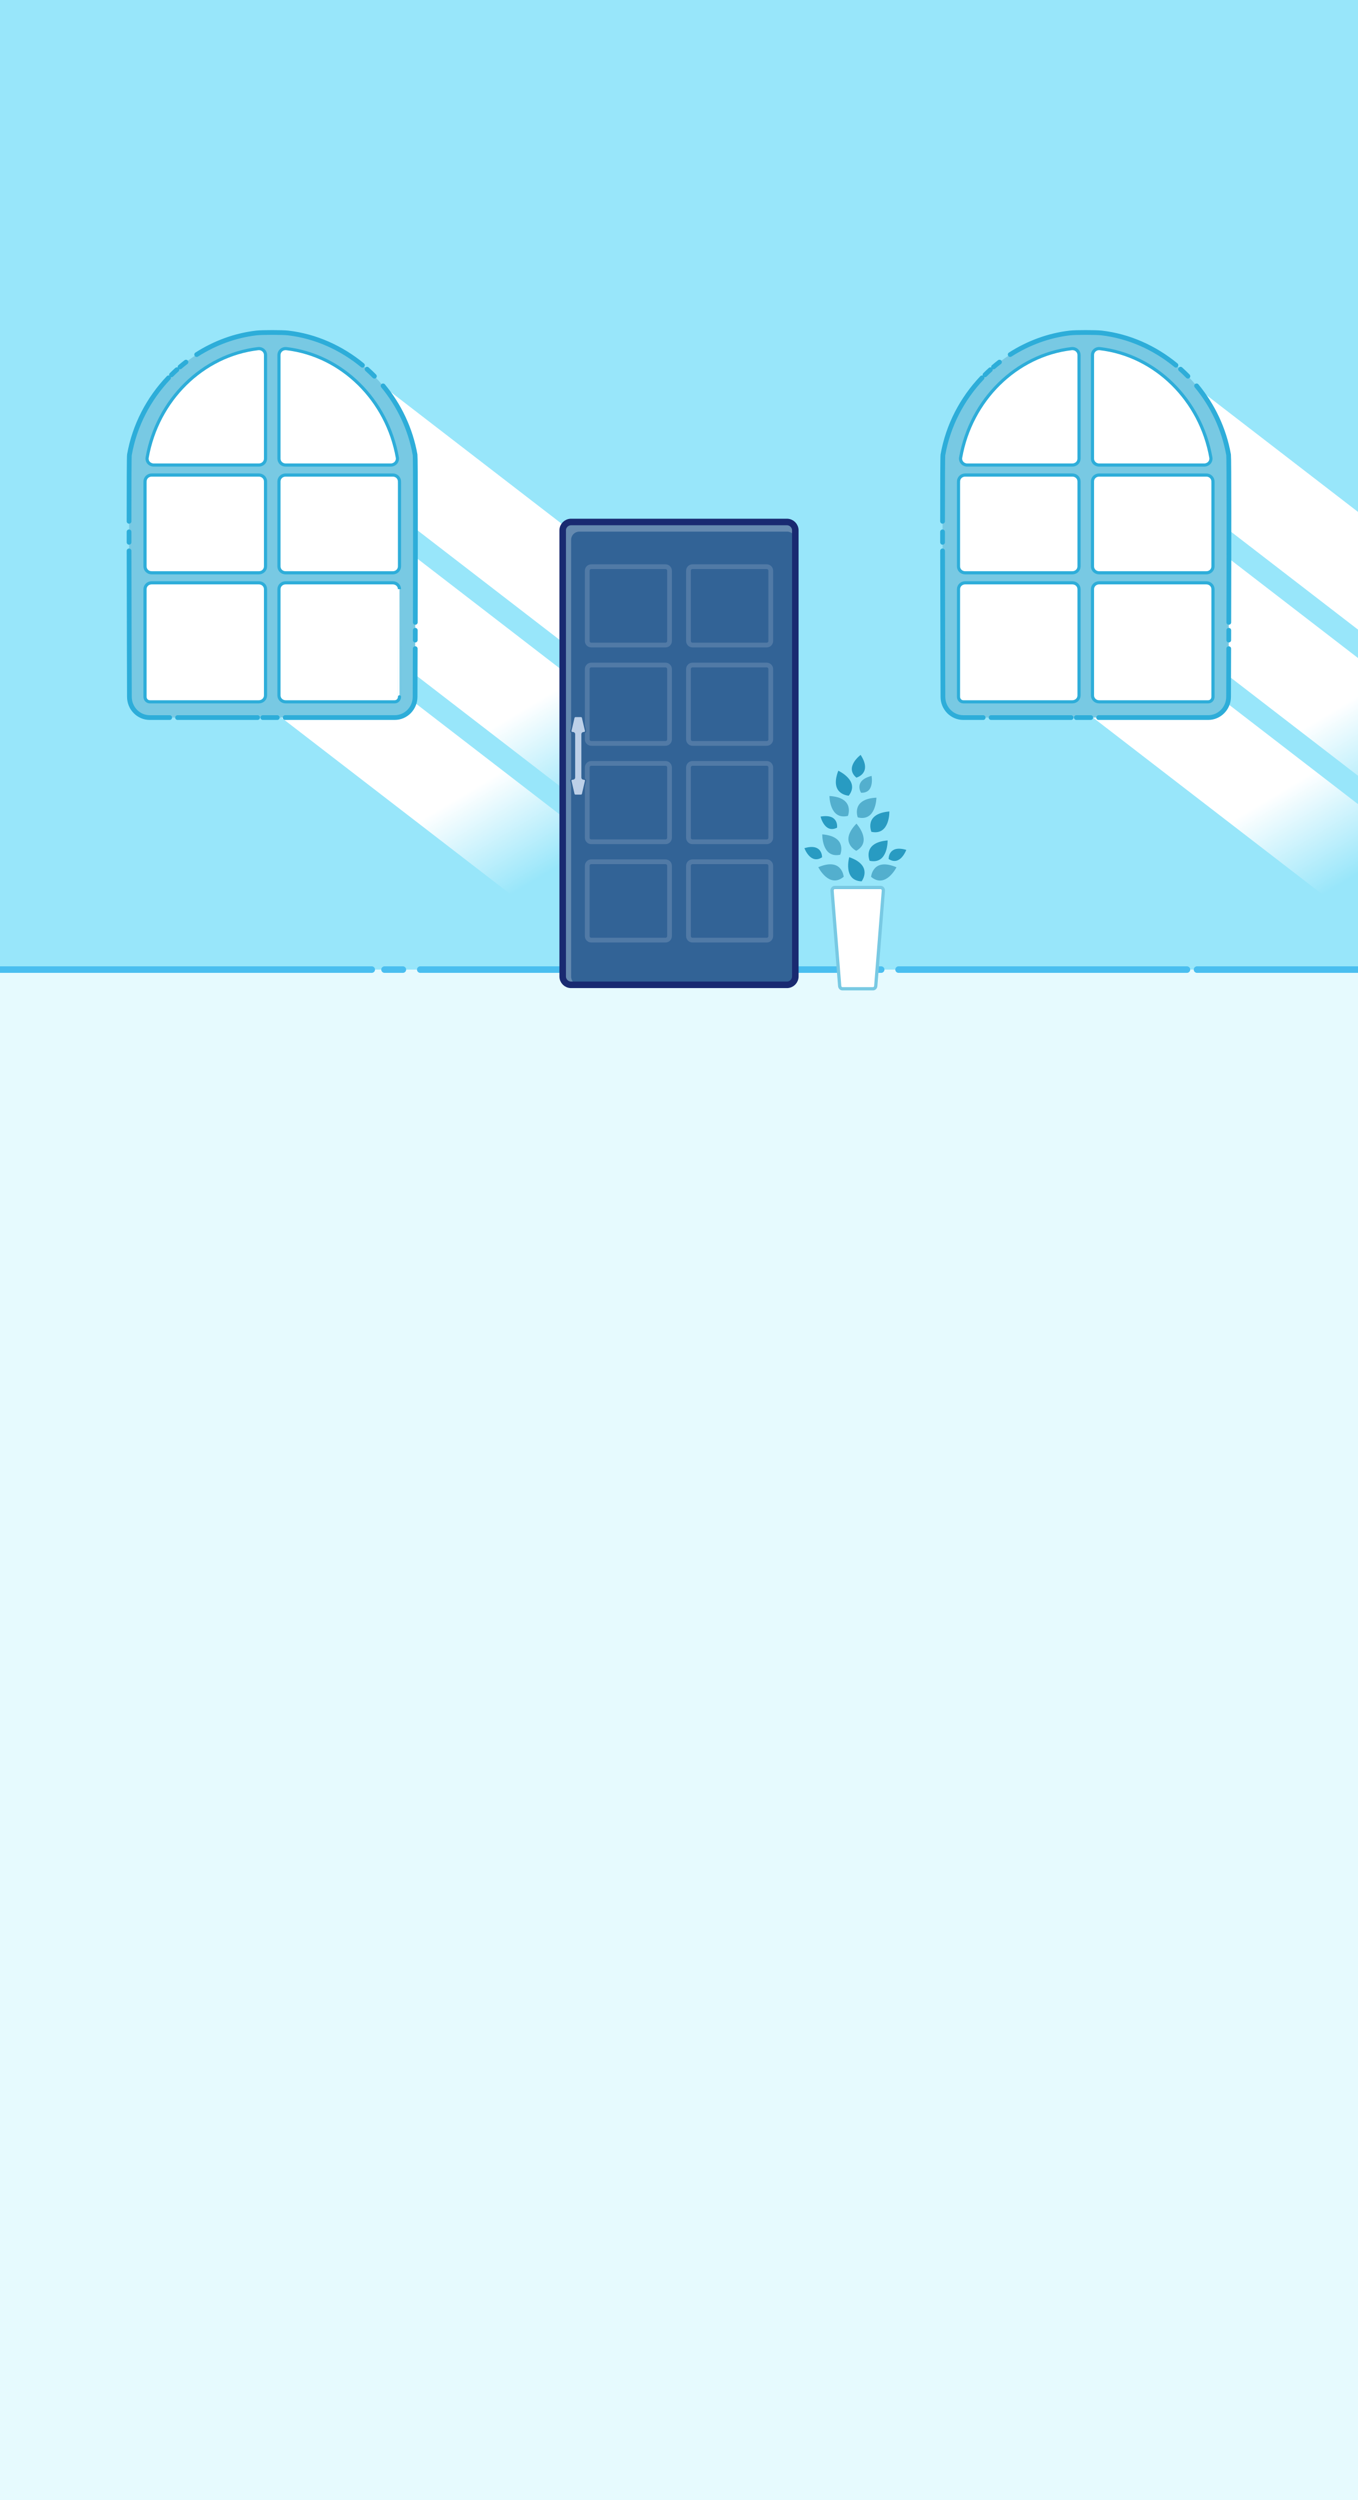<?xml version="1.0" encoding="utf-8"?>
<!-- Generator: Adobe Illustrator 28.0.0, SVG Export Plug-In . SVG Version: 6.00 Build 0)  -->
<!DOCTYPE svg PUBLIC "-//W3C//DTD SVG 1.1//EN" "http://www.w3.org/Graphics/SVG/1.1/DTD/svg11.dtd">
<svg version="1.1" id="レイヤー_1" xmlns:x="http://ns.adobe.com/Extensibility/1.0/" xmlns:i="http://ns.adobe.com/AdobeIllustrator/10.0/" xmlns:graph="http://ns.adobe.com/Graphs/1.0/"
	 xmlns="http://www.w3.org/2000/svg" xmlns:xlink="http://www.w3.org/1999/xlink" x="0px" y="0px" width="375px" height="690px"
	 viewBox="0 0 375 690" style="enable-background:new 0 0 375 690;" xml:space="preserve">
<style type="text/css">
	.st0{fill:#E6FAFE;}
	.st1{clip-path:url(#SVGID_00000102510449321135194170000006743393746151634088_);}
	.st2{fill:#98E6FA;}
	.st3{fill:none;stroke:#4ABEEF;stroke-width:1.806;stroke-linecap:round;stroke-linejoin:round;stroke-miterlimit:10;}
	.st4{clip-path:url(#SVGID_00000071540647969073022770000012953399289435075738_);}
	.st5{fill:url(#SVGID_00000062189117358884128140000015271282789042099629_);}
	.st6{fill:url(#SVGID_00000121986308737323431170000003877382670536733312_);}
	.st7{fill:url(#SVGID_00000084507151078003542640000002337422442502399112_);}
	.st8{fill:url(#SVGID_00000172414777733613092300000008089744453325879698_);}
	.st9{fill:url(#SVGID_00000160909148517500617440000018249065103504317853_);}
	.st10{fill:url(#SVGID_00000171719317232948386500000007026946224996266931_);}
	.st11{fill:#2AB7F5;}
	.st12{fill:#658AB0;}
	.st13{fill:#326396;}
	.st14{fill:none;stroke:#192A71;stroke-width:1.806;stroke-miterlimit:10;}
	.st15{fill:none;stroke:#517AA6;stroke-width:1.308;stroke-miterlimit:10;}
	.st16{fill:#BDD0E8;stroke:#326396;stroke-width:0.339;stroke-miterlimit:10;}
	.st17{fill:#53AFCE;}
	.st18{fill:#289BC2;}
	.st19{fill:#FFFFFF;stroke:#78C9E3;stroke-width:0.903;stroke-miterlimit:10;}
	.st20{fill:#78C9E3;}
	.st21{fill:none;stroke:#2DADD9;stroke-width:1.308;stroke-linecap:round;stroke-linejoin:round;stroke-miterlimit:10;}
	.st22{fill:#FFFFFF;}
	.st23{fill:none;stroke:#2DADD9;stroke-width:0.872;stroke-linecap:round;stroke-linejoin:round;stroke-miterlimit:10;}
</style>
<g id="_x33_">
	<g id="床">
		<rect class="st0" width="375" height="690"/>
	</g>
	<g id="壁">
		<g>
			<g>
				<defs>
					<rect id="SVGID_1_" width="375" height="335"/>
				</defs>
				<clipPath id="SVGID_00000165916606339136829950000013519803967042543268_">
					<use xlink:href="#SVGID_1_"  style="overflow:visible;"/>
				</clipPath>
				<g style="clip-path:url(#SVGID_00000165916606339136829950000013519803967042543268_);">
					<rect x="-16.437" y="-120.376" class="st2" width="407.874" height="387.986"/>
					<g>
						<path class="st3" d="M-16.437-70.758c0-30.178,0-49.619,0-49.619s16.655,0,43.233,0"/>
						<path class="st3" d="M33.525-120.377c1.47,0,2.966,0,4.486,0"/>
						<path class="st3" d="M41.6-120.377c32.79,0,76.141,0,121.125,0"/>
						<path class="st3" d="M166.314-120.377c2.091,0,4.185,0,6.281,0"/>
						<path class="st3" d="M181.118-120.377c49.435,0,99.37,0,138.172,0"/>
						<path class="st3" d="M322.43-120.377c2.13,0,4.224,0,6.28,0"/>
						<path class="st3" d="M332.748-120.377c2.767,0,5.461,0,8.075,0"/>
						<path class="st3" d="M346.656-120.377c27.478,0,44.781,0,44.781,0s0,22.643,0,56.988"/>
						<path class="st3" d="M391.437-51.6c0,27.571,0,61.035,0,95.789"/>
						<path class="st3" d="M391.437,53.522c0,2.452,0,4.909,0,7.368"/>
						<path class="st3" d="M391.437,74.153c0,96.817,0,193.456,0,193.456s-1.213,0-3.508,0"/>
						<path class="st3" d="M384.137,267.609c-9.799,0-28.871,0-53.592,0"/>
						<path class="st3" d="M327.764,267.609c-22.884,0-50.339,0-79.63,0"/>
						<path class="st3" d="M243.331,267.609c-41.631,0-86.625,0-127.281,0"/>
						<path class="st3" d="M111.246,267.609c-1.694,0-3.379,0-5.056,0"/>
						<path class="st3" d="M102.651,267.609c-66.973,0-119.088,0-119.088,0s0-11.037,0-29.388"/>
						<path class="st3" d="M-16.437,232.328c0-2.056,0-4.187,0-6.388"/>
						<path class="st3" d="M-16.437,215.133c0-66.546,0-181.82,0-258.381"/>
						<path class="st3" d="M-16.437-51.108c0-2.505,0-4.962,0-7.367"/>
					</g>
				</g>
			</g>
		</g>
	</g>
	<g id="日光_x5F_02">
		<g>
			<g>
				<defs>
					
						<rect id="SVGID_00000023991000468642181620000017734738476199447719_" x="269.999" y="97.928" width="105.001" height="159.117"/>
				</defs>
				<clipPath id="SVGID_00000052813633527509954740000011911194801000883894_">
					<use xlink:href="#SVGID_00000023991000468642181620000017734738476199447719_"  style="overflow:visible;"/>
				</clipPath>
				<g style="clip-path:url(#SVGID_00000052813633527509954740000011911194801000883894_);">
					
						<linearGradient id="SVGID_00000081637920674532616860000005455299169497882769_" gradientUnits="userSpaceOnUse" x1="1484.804" y1="2488.615" x2="1659.88" y2="2351.939" gradientTransform="matrix(0.379 0.292 0.578 -0.75 -1626.176 1508.394)">
						<stop  offset="0.704" style="stop-color:#FFFFFF"/>
						<stop  offset="0.948" style="stop-color:#FFFFFF;stop-opacity:0"/>
					</linearGradient>
					<polygon style="fill:url(#SVGID_00000081637920674532616860000005455299169497882769_);" points="409.528,200.376 
						310.807,124.317 326.513,103.931 425.234,179.991 					"/>
					
						<linearGradient id="SVGID_00000152260662920910226570000018332940166126337702_" gradientUnits="userSpaceOnUse" x1="1484.803" y1="2454.872" x2="1659.879" y2="2318.196" gradientTransform="matrix(0.379 0.292 0.578 -0.75 -1626.176 1508.394)">
						<stop  offset="0.704" style="stop-color:#FFFFFF"/>
						<stop  offset="0.948" style="stop-color:#FFFFFF;stop-opacity:0"/>
					</linearGradient>
					<polygon style="fill:url(#SVGID_00000152260662920910226570000018332940166126337702_);" points="390.03,225.683 
						291.31,149.623 307.016,129.238 405.737,205.297 					"/>
					
						<linearGradient id="SVGID_00000108994782112660419130000017509098151806092684_" gradientUnits="userSpaceOnUse" x1="1484.8" y1="2421.129" x2="1659.876" y2="2284.453" gradientTransform="matrix(0.379 0.292 0.578 -0.75 -1626.176 1508.394)">
						<stop  offset="0.704" style="stop-color:#FFFFFF"/>
						<stop  offset="0.948" style="stop-color:#FFFFFF;stop-opacity:0"/>
					</linearGradient>
					<polygon style="fill:url(#SVGID_00000108994782112660419130000017509098151806092684_);" points="370.533,250.989 
						271.812,174.929 287.519,154.544 386.239,230.603 					"/>
				</g>
			</g>
		</g>
	</g>
	<g id="日光_x5F_01_00000169539106995245505570000013956447662494062263_">
		<g>
			
				<linearGradient id="SVGID_00000018920489803190591060000011401064559551973008_" gradientUnits="userSpaceOnUse" x1="1113.572" y1="2344.132" x2="1288.649" y2="2207.455" gradientTransform="matrix(0.379 0.292 0.578 -0.75 -1626.176 1508.394)">
				<stop  offset="0.704" style="stop-color:#FFFFFF"/>
				<stop  offset="0.948" style="stop-color:#FFFFFF;stop-opacity:0"/>
			</linearGradient>
			<polygon style="fill:url(#SVGID_00000018920489803190591060000011401064559551973008_);" points="185.386,200.376 
				86.665,124.317 102.371,103.931 201.092,179.991 			"/>
			
				<linearGradient id="SVGID_00000134957588106445194870000005505785394374408086_" gradientUnits="userSpaceOnUse" x1="1113.571" y1="2310.389" x2="1288.648" y2="2173.713" gradientTransform="matrix(0.379 0.292 0.578 -0.75 -1626.176 1508.394)">
				<stop  offset="0.704" style="stop-color:#FFFFFF"/>
				<stop  offset="0.948" style="stop-color:#FFFFFF;stop-opacity:0"/>
			</linearGradient>
			<polygon style="fill:url(#SVGID_00000134957588106445194870000005505785394374408086_);" points="165.888,225.683 
				67.168,149.623 82.874,129.238 181.595,205.297 			"/>
			
				<linearGradient id="SVGID_00000022540293074385884120000001167292734267904934_" gradientUnits="userSpaceOnUse" x1="1113.568" y1="2276.646" x2="1288.644" y2="2139.969" gradientTransform="matrix(0.379 0.292 0.578 -0.75 -1626.176 1508.394)">
				<stop  offset="0.704" style="stop-color:#FFFFFF"/>
				<stop  offset="0.948" style="stop-color:#FFFFFF;stop-opacity:0"/>
			</linearGradient>
			<polygon style="fill:url(#SVGID_00000022540293074385884120000001167292734267904934_);" points="146.391,250.989 47.67,174.929 
				63.377,154.544 162.097,230.603 			"/>
		</g>
	</g>
	<g id="ドア_00000018204568235831193420000017547033732553391500_">
		<g>
			<g>
				<path class="st11" d="M217.304,271.812h-59.608c-1.279,0-2.316-1.037-2.316-2.316V146.384c0-1.279,1.037-2.316,2.316-2.316
					h59.608c1.279,0,2.316,1.037,2.316,2.316v123.112C219.62,270.775,218.583,271.812,217.304,271.812z"/>
				<path class="st12" d="M217.304,271.812h-59.608c-1.279,0-2.316-1.037-2.316-2.316V146.384c0-1.279,1.037-2.316,2.316-2.316
					h59.608c1.279,0,2.316,1.037,2.316,2.316v123.112C219.62,270.775,218.583,271.812,217.304,271.812z"/>
				<path class="st13" d="M217.37,271.812h-57.407c-1.243,0-2.25-1.007-2.25-2.25V148.976c0-1.243,1.007-2.25,2.25-2.25h57.407
					c1.243,0,2.25,1.007,2.25,2.25v120.586C219.62,270.805,218.613,271.812,217.37,271.812z"/>
				<path class="st14" d="M217.304,271.812h-59.608c-1.279,0-2.316-1.037-2.316-2.316V146.384c0-1.279,1.037-2.316,2.316-2.316
					h59.608c1.279,0,2.316,1.037,2.316,2.316v123.112C219.62,270.775,218.583,271.812,217.304,271.812z"/>
			</g>
			<g>
				<g>
					<path class="st15" d="M183.775,156.404h-20.506c-0.612,0-1.109,0.496-1.109,1.109v19.412c0,0.612,0.496,1.109,1.109,1.109
						h20.506c0.612,0,1.109-0.496,1.109-1.109v-19.412C184.884,156.901,184.387,156.404,183.775,156.404z"/>
					<path class="st15" d="M211.731,156.404h-20.506c-0.612,0-1.109,0.496-1.109,1.109v19.412c0,0.612,0.496,1.109,1.109,1.109
						h20.506c0.612,0,1.109-0.496,1.109-1.109v-19.412C212.84,156.901,212.344,156.404,211.731,156.404z"/>
				</g>
				<g>
					<path class="st15" d="M183.775,183.552h-20.506c-0.612,0-1.109,0.496-1.109,1.109v19.412c0,0.612,0.496,1.109,1.109,1.109
						h20.506c0.612,0,1.109-0.496,1.109-1.109v-19.412C184.884,184.048,184.387,183.552,183.775,183.552z"/>
					<path class="st15" d="M211.731,183.552h-20.506c-0.612,0-1.109,0.496-1.109,1.109v19.412c0,0.612,0.496,1.109,1.109,1.109
						h20.506c0.612,0,1.109-0.496,1.109-1.109v-19.412C212.84,184.048,212.344,183.552,211.731,183.552z"/>
				</g>
				<g>
					<path class="st15" d="M183.775,210.7h-20.506c-0.612,0-1.109,0.496-1.109,1.109v19.412c0,0.612,0.496,1.109,1.109,1.109h20.506
						c0.612,0,1.109-0.496,1.109-1.109v-19.412C184.884,211.196,184.387,210.7,183.775,210.7z"/>
					<path class="st15" d="M211.731,210.7h-20.506c-0.612,0-1.109,0.496-1.109,1.109v19.412c0,0.612,0.496,1.109,1.109,1.109h20.506
						c0.612,0,1.109-0.496,1.109-1.109v-19.412C212.84,211.196,212.344,210.7,211.731,210.7z"/>
				</g>
				<g>
					<path class="st15" d="M183.775,237.848h-20.506c-0.612,0-1.109,0.496-1.109,1.109v19.412c0,0.612,0.496,1.109,1.109,1.109
						h20.506c0.612,0,1.109-0.496,1.109-1.109v-19.412C184.884,238.344,184.387,237.848,183.775,237.848z"/>
					<path class="st15" d="M211.731,237.848h-20.506c-0.612,0-1.109,0.496-1.109,1.109v19.412c0,0.612,0.496,1.109,1.109,1.109
						h20.506c0.612,0,1.109-0.496,1.109-1.109v-19.412C212.84,238.344,212.344,237.848,211.731,237.848z"/>
				</g>
			</g>
			<path class="st16" d="M161.216,215.041h-0.014c-0.273,0-0.493-0.181-0.493-0.405v-12.039c0-0.224,0.221-0.405,0.493-0.405h0.014
				c0.31,0,0.543-0.231,0.485-0.481l-0.834-3.594c-0.023-0.209-0.236-0.368-0.491-0.368h-1.408c-0.255,0-0.468,0.16-0.491,0.368
				l-0.834,3.594c-0.058,0.25,0.175,0.481,0.485,0.481h0.036c0.273,0,0.493,0.181,0.493,0.405v12.039
				c0,0.224-0.221,0.405-0.493,0.405h-0.036c-0.31,0-0.543,0.231-0.485,0.481l0.834,3.594c0.023,0.209,0.236,0.368,0.491,0.368
				h1.408c0.255,0,0.468-0.16,0.491-0.368l0.834-3.594C161.759,215.272,161.526,215.041,161.216,215.041z"/>
		</g>
	</g>
	<g id="観葉植物">
		<g>
			<g>
				<path class="st17" d="M232.981,241.985c0,0-0.446-5.438-7.018-2.636C225.963,239.349,228.969,245.343,232.981,241.985z"/>
			</g>
			<g>
				<path class="st17" d="M232.021,235.906c0,0,2.159-5.011-4.958-5.623C227.062,230.283,226.902,236.988,232.021,235.906z"/>
			</g>
			<g>
				<path class="st18" d="M237.924,243.252c0,0,3.33-4.322-3.416-6.674C234.508,236.578,232.696,243.035,237.924,243.252z"/>
			</g>
			<g>
				<path class="st18" d="M227.01,236.604c0,0,0.133-3.99-4.879-2.507C222.131,234.098,223.811,238.708,227.01,236.604z"/>
			</g>
			<g>
				<path class="st18" d="M231.146,228.44c0,0,0.597-3.947-4.554-3.058C226.592,225.382,227.725,230.156,231.146,228.44z"/>
			</g>
			<g>
				<path class="st17" d="M240.54,242.008c0,0,0.446-5.438,7.018-2.636C247.558,239.371,244.552,245.366,240.54,242.008z"/>
			</g>
			<g>
				<path class="st18" d="M240.149,237.581c0,0-2.159-5.011,4.958-5.623C245.107,231.958,245.267,238.663,240.149,237.581z"/>
			</g>
			<g>
				<path class="st17" d="M236.451,234.82c0,0-4.919-2.362,0.049-7.497C236.5,227.323,241.022,232.275,236.451,234.82z"/>
			</g>
			<g>
				<path class="st18" d="M245.385,237.078c0,0-0.133-3.99,4.879-2.507C250.264,234.571,248.583,239.181,245.385,237.078z"/>
			</g>
			<g>
				<path class="st17" d="M234.144,225.188c0,0,2.03-5.065-5.101-5.494C229.043,219.694,229.055,226.4,234.144,225.188z"/>
			</g>
			<g>
				<path class="st18" d="M236.483,214.628c0,0,4.496-1.181,1.17-6.279C237.654,208.349,233.071,211.761,236.483,214.628z"/>
			</g>
			<g>
				<path class="st17" d="M236.865,225.598c0,0-1.98-5.084,5.155-5.443C242.021,220.155,241.943,226.861,236.865,225.598z"/>
			</g>
			<g>
				<path class="st18" d="M240.634,229.587c0,0-2.159-5.011,4.958-5.623C245.593,223.964,245.753,230.668,240.634,229.587z"/>
			</g>
			<g>
				<path class="st18" d="M234.373,219.608c0,0-5.43-0.242-2.886-6.888C231.487,212.721,237.566,215.49,234.373,219.608z"/>
			</g>
			<g>
				<path class="st17" d="M237.772,218.8c0,0-2.159-3.358,2.905-4.653C240.677,214.147,241.597,218.967,237.772,218.8z"/>
			</g>
			<path class="st19" d="M229.773,245.869l2.099,26.26c0.035,0.437,0.357,0.771,0.742,0.771h8.476c0.385,0,0.707-0.334,0.742-0.771
				l2.099-26.26c0.04-0.497-0.304-0.925-0.742-0.925h-12.674C230.076,244.944,229.733,245.372,229.773,245.869z"/>
		</g>
	</g>
	<g id="窓_x5F_02">
		<g>
			<path class="st20" d="M260.378,125.535c3.135-17.787,17.931-31.618,35.044-33.635c1.57-0.186,7.228-0.185,8.799,0
				c17.112,2.016,31.909,15.847,35.043,33.635c0.227,1.289,0,66.785,0,66.785c0,3.159-2.52,5.729-5.616,5.729h-67.653
				c-3.097,0-5.616-2.57-5.616-5.729C260.378,192.32,260.151,126.824,260.378,125.535z"/>
			<path class="st21" d="M330.424,106.496c4.429,5.364,7.579,11.881,8.84,19.039c0.143,0.809,0.106,26.917,0.059,46.245"/>
			<path class="st21" d="M339.318,173.954c-0.002,0.927-0.005,1.834-0.007,2.718"/>
			<path class="st21" d="M339.305,179.026c-0.022,7.817-0.041,13.294-0.041,13.294c0,3.159-2.52,5.729-5.616,5.729
				c0,0-14.621,0-30.269,0"/>
			<path class="st21" d="M301.205,198.05c-1.328,0-2.659,0-3.985,0"/>
			<path class="st21" d="M295.771,198.05c-8.412,0-16.484,0-22.097,0"/>
			<path class="st21" d="M271.5,198.05c-3.427,0-5.505,0-5.505,0c-3.097,0-5.616-2.57-5.616-5.729c0,0-0.075-21.636-0.096-40.281"/>
			<path class="st21" d="M260.28,149.684c-0.001-0.979-0.002-1.946-0.002-2.898"/>
			<path class="st21" d="M260.277,143.888c-0.001-10.121,0.024-17.917,0.101-18.353c1.441-8.176,5.346-15.517,10.808-21.258"/>
			<path class="st21" d="M271.995,103.45c0.485-0.483,0.982-0.953,1.489-1.411"/>
			<path class="st21" d="M274.355,101.273c0.536-0.458,1.083-0.902,1.641-1.331"/>
			<path class="st21" d="M278.951,97.864c4.961-3.175,10.579-5.269,16.47-5.963c1.57-0.186,7.228-0.185,8.799,0
				c7.556,0.89,14.661,4.084,20.51,8.906"/>
			<path class="st21" d="M325.997,101.893c0.699,0.624,1.378,1.273,2.035,1.944"/>
			<path class="st22" d="M295.921,96.22c-15.385,1.813-27.851,14.212-30.647,30.077c-0.189,1.073,0.672,2.052,1.802,2.052h29.063
				c1.008,0,1.826-0.787,1.826-1.758V97.967C297.965,96.913,297.007,96.092,295.921,96.22z M334.951,132.849
				c-0.018-0.963-0.826-1.738-1.827-1.738h-29.621c-1.008,0-1.826,0.787-1.826,1.758v23.468c0,0.971,0.818,1.758,1.826,1.758h29.628
				c1.008,0,1.826-0.787,1.826-1.758v-22.793C334.957,133.311,334.955,133.08,334.951,132.849z M334.957,162.613
				c0-0.971-0.818-1.758-1.826-1.758h-29.628c-1.008,0-1.826,0.787-1.826,1.758v29.331c0,0.971,0.818,1.758,1.826,1.758h30.145
				c0.72,0,1.31-0.621,1.31-1.381v-29.708H334.957z M334.369,126.297c-2.796-15.866-15.262-28.265-30.647-30.077
				c-1.087-0.128-2.044,0.693-2.044,1.747v28.624c0,0.971,0.818,1.758,1.826,1.758h29.063
				C333.697,128.349,334.558,127.37,334.369,126.297z M264.692,132.849c-0.004,0.231-0.007,0.462-0.007,0.693v22.793
				c0,0.971,0.818,1.758,1.826,1.758h29.628c1.008,0,1.826-0.787,1.826-1.758v-23.468c0-0.971-0.818-1.758-1.826-1.758h-29.621
				C265.518,131.111,264.71,131.886,264.692,132.849z M297.965,162.613c0-0.971-0.818-1.758-1.826-1.758h-29.628
				c-1.008,0-1.826,0.787-1.826,1.758v29.707c0,0.76,0.589,1.381,1.31,1.381h30.144c1.008,0,1.826-0.787,1.826-1.758
				L297.965,162.613L297.965,162.613z"/>
			<path class="st23" d="M295.921,96.22c-15.385,1.813-27.851,14.212-30.647,30.077c-0.189,1.073,0.672,2.052,1.802,2.052h29.063
				c1.008,0,1.826-0.787,1.826-1.758V97.967C297.965,96.913,297.007,96.092,295.921,96.22z M334.951,132.849
				c-0.018-0.963-0.826-1.738-1.827-1.738h-29.621c-1.008,0-1.826,0.787-1.826,1.758v23.468c0,0.971,0.818,1.758,1.826,1.758h29.628
				c1.008,0,1.826-0.787,1.826-1.758v-22.793C334.957,133.311,334.955,133.08,334.951,132.849z M334.957,162.613
				c0-0.971-0.818-1.758-1.826-1.758h-29.628c-1.008,0-1.826,0.787-1.826,1.758v29.331c0,0.971,0.818,1.758,1.826,1.758h30.145
				c0.72,0,1.31-0.621,1.31-1.381v-29.708H334.957z M334.369,126.297c-2.796-15.866-15.262-28.265-30.647-30.077
				c-1.087-0.128-2.044,0.693-2.044,1.747v28.624c0,0.971,0.818,1.758,1.826,1.758h29.063
				C333.697,128.349,334.558,127.37,334.369,126.297z M264.692,132.849c-0.004,0.231-0.007,0.462-0.007,0.693v22.793
				c0,0.971,0.818,1.758,1.826,1.758h29.628c1.008,0,1.826-0.787,1.826-1.758v-23.468c0-0.971-0.818-1.758-1.826-1.758h-29.621
				C265.518,131.111,264.71,131.886,264.692,132.849z M297.965,162.613c0-0.971-0.818-1.758-1.826-1.758h-29.628
				c-1.008,0-1.826,0.787-1.826,1.758v29.707c0,0.76,0.589,1.381,1.31,1.381h30.144c1.008,0,1.826-0.787,1.826-1.758
				L297.965,162.613L297.965,162.613z"/>
		</g>
	</g>
	<g id="窓_x5F_01">
		<g>
			<path class="st20" d="M35.736,125.535C38.871,107.748,53.667,93.917,70.78,91.9c1.57-0.186,7.228-0.185,8.799,0
				c17.112,2.016,31.909,15.847,35.043,33.635c0.227,1.289,0,66.785,0,66.785c0,3.159-2.52,5.729-5.616,5.729H41.352
				c-3.097,0-5.616-2.57-5.616-5.729C35.736,192.32,35.509,126.824,35.736,125.535z"/>
			<path class="st21" d="M105.782,106.496c4.429,5.364,7.579,11.881,8.84,19.039c0.143,0.809,0.106,26.917,0.059,46.245"/>
			<path class="st21" d="M114.676,173.954c-0.002,0.927-0.005,1.834-0.007,2.718"/>
			<path class="st21" d="M114.662,179.026c-0.022,7.817-0.041,13.294-0.041,13.294c0,3.159-2.52,5.729-5.616,5.729
				c0,0-14.621,0-30.269,0"/>
			<path class="st21" d="M76.563,198.05c-1.328,0-2.659,0-3.985,0"/>
			<path class="st21" d="M71.129,198.05c-8.412,0-16.484,0-22.097,0"/>
			<path class="st21" d="M46.857,198.05c-3.427,0-5.505,0-5.505,0c-3.097,0-5.616-2.57-5.616-5.729c0,0-0.075-21.636-0.096-40.281"
				/>
			<path class="st21" d="M35.638,149.684c-0.001-0.979-0.002-1.946-0.002-2.898"/>
			<path class="st21" d="M35.635,143.888c-0.001-10.121,0.024-17.917,0.101-18.353c1.441-8.176,5.346-15.517,10.808-21.258"/>
			<path class="st21" d="M47.352,103.45c0.485-0.483,0.982-0.953,1.489-1.411"/>
			<path class="st21" d="M49.712,101.273c0.536-0.458,1.083-0.902,1.641-1.331"/>
			<path class="st21" d="M54.309,97.864c4.961-3.175,10.579-5.269,16.47-5.963c1.57-0.186,7.228-0.185,8.799,0
				c7.556,0.89,14.661,4.084,20.51,8.906"/>
			<path class="st21" d="M101.354,101.893c0.699,0.624,1.378,1.273,2.035,1.944"/>
			<path class="st22" d="M71.278,96.22c-15.385,1.813-27.851,14.212-30.647,30.077c-0.189,1.073,0.672,2.052,1.802,2.052h29.063
				c1.008,0,1.826-0.787,1.826-1.758V97.967C73.323,96.913,72.365,96.092,71.278,96.22z M110.308,132.849
				c-0.018-0.963-0.826-1.738-1.827-1.738h-29.62c-1.008,0-1.826,0.787-1.826,1.758v23.468c0,0.971,0.818,1.758,1.826,1.758h29.628
				c1.008,0,1.826-0.787,1.826-1.758v-22.793C110.315,133.311,110.313,133.08,110.308,132.849z M110.315,162.613
				c0-0.971-0.818-1.758-1.826-1.758H78.861c-1.008,0-1.826,0.787-1.826,1.758v29.331c0,0.971,0.818,1.758,1.826,1.758h30.144
				c0.72,0,1.31-0.621,1.31-1.381C110.315,192.321,110.315,162.613,110.315,162.613z M109.726,126.297
				c-2.796-15.866-15.262-28.265-30.647-30.077c-1.087-0.128-2.044,0.693-2.044,1.747v28.624c0,0.971,0.818,1.758,1.826,1.758
				h29.063C109.054,128.349,109.915,127.37,109.726,126.297z M40.049,132.849c-0.004,0.231-0.007,0.462-0.007,0.693v22.793
				c0,0.971,0.818,1.758,1.826,1.758h29.628c1.008,0,1.826-0.787,1.826-1.758v-23.468c0-0.971-0.818-1.758-1.826-1.758h-29.62
				C40.875,131.111,40.067,131.886,40.049,132.849z M73.323,162.613c0-0.971-0.818-1.758-1.826-1.758H41.868
				c-1.008,0-1.826,0.787-1.826,1.758v29.707c0,0.76,0.589,1.381,1.31,1.381h30.145c1.008,0,1.826-0.787,1.826-1.758V162.613z"/>
			<path class="st23" d="M71.278,96.22c-15.385,1.813-27.851,14.212-30.647,30.077c-0.189,1.073,0.672,2.052,1.802,2.052h29.063
				c1.008,0,1.826-0.787,1.826-1.758V97.967C73.323,96.913,72.365,96.092,71.278,96.22z M110.308,132.849
				c-0.018-0.963-0.826-1.738-1.827-1.738h-29.62c-1.008,0-1.826,0.787-1.826,1.758v23.468c0,0.971,0.818,1.758,1.826,1.758h29.628
				c1.008,0,1.826-0.787,1.826-1.758v-22.793C110.315,133.311,110.313,133.08,110.308,132.849z M110.315,162.613
				c0-0.971-0.818-1.758-1.826-1.758H78.861c-1.008,0-1.826,0.787-1.826,1.758v29.331c0,0.971,0.818,1.758,1.826,1.758h30.144
				c0.72,0,1.31-0.621,1.31-1.381C110.315,192.321,110.315,162.613,110.315,162.613z M109.726,126.297
				c-2.796-15.866-15.262-28.265-30.647-30.077c-1.087-0.128-2.044,0.693-2.044,1.747v28.624c0,0.971,0.818,1.758,1.826,1.758
				h29.063C109.054,128.349,109.915,127.37,109.726,126.297z M40.049,132.849c-0.004,0.231-0.007,0.462-0.007,0.693v22.793
				c0,0.971,0.818,1.758,1.826,1.758h29.628c1.008,0,1.826-0.787,1.826-1.758v-23.468c0-0.971-0.818-1.758-1.826-1.758h-29.62
				C40.875,131.111,40.067,131.886,40.049,132.849z M73.323,162.613c0-0.971-0.818-1.758-1.826-1.758H41.868
				c-1.008,0-1.826,0.787-1.826,1.758v29.707c0,0.76,0.589,1.381,1.31,1.381h30.145c1.008,0,1.826-0.787,1.826-1.758V162.613z"/>
		</g>
	</g>
</g>
</svg>
